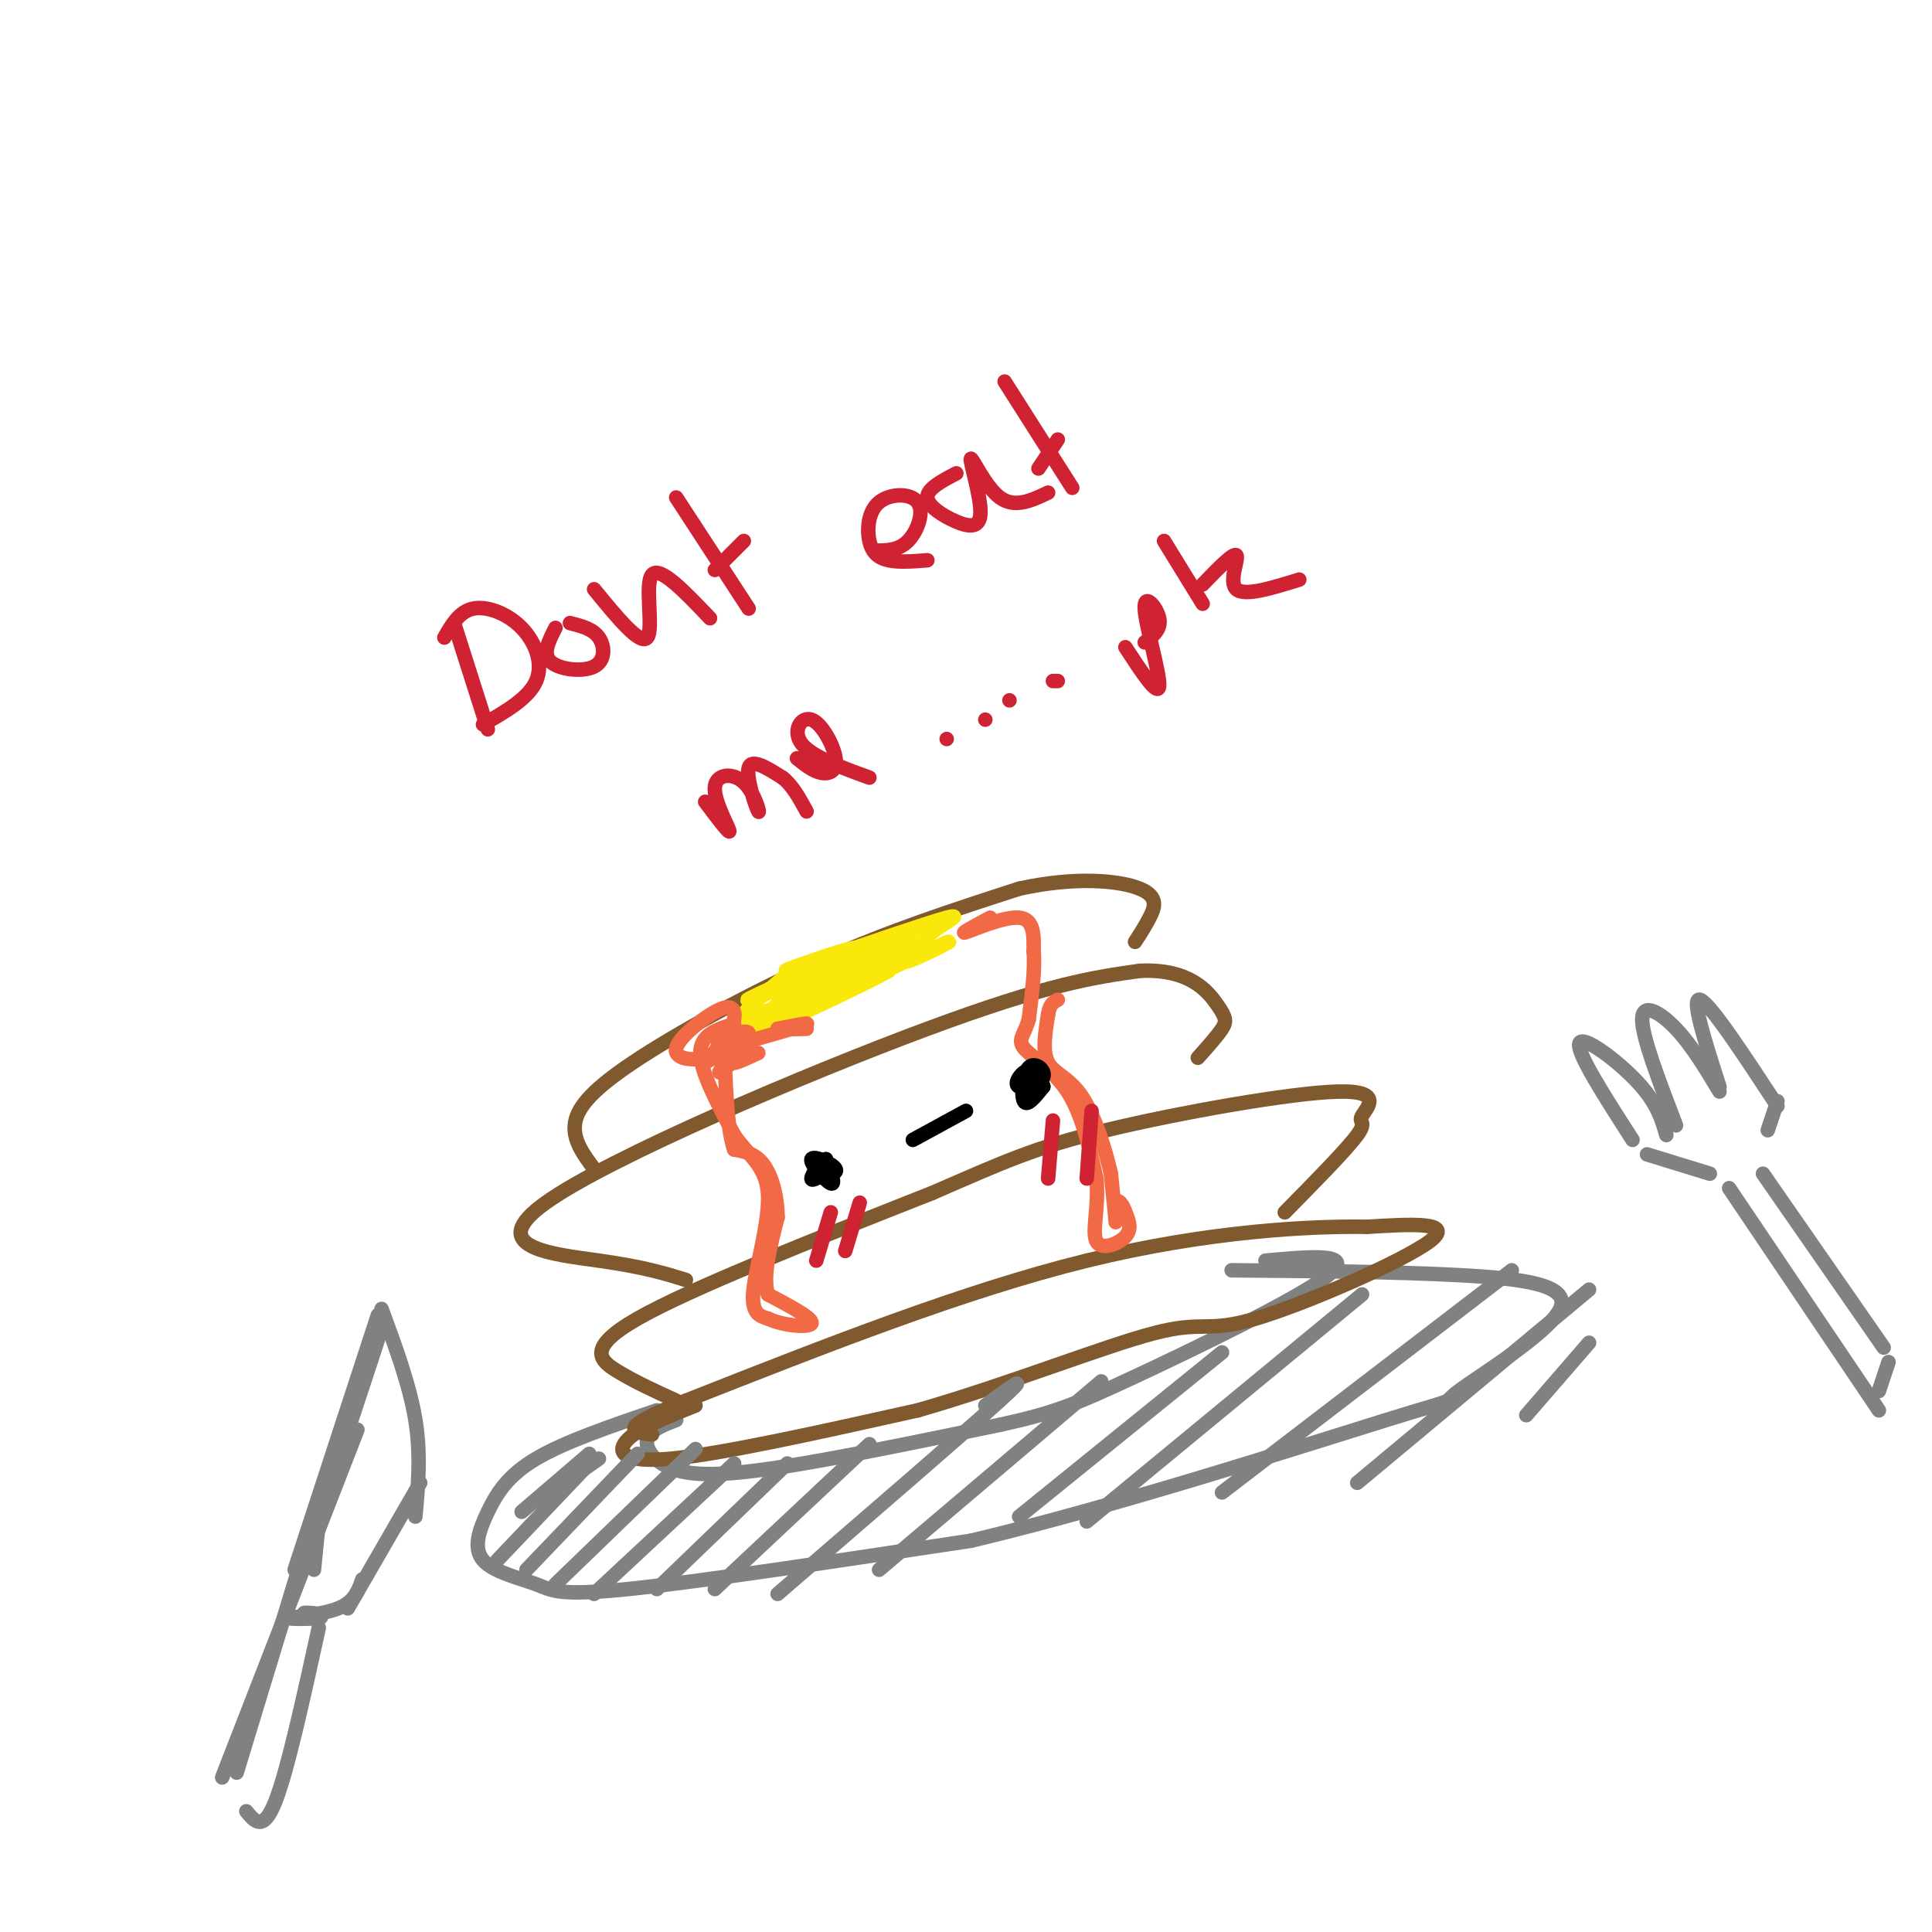 <svg viewBox='0 0 400 400' version='1.1' xmlns='http://www.w3.org/2000/svg' xmlns:xlink='http://www.w3.org/1999/xlink'><g fill='none' stroke='rgb(128,130,130)' stroke-width='3' stroke-linecap='round' stroke-linejoin='round'><path d='M136,292c-9.543,3.250 -19.086,6.500 -25,10c-5.914,3.500 -8.198,7.250 -10,11c-1.802,3.750 -3.122,7.500 -1,10c2.122,2.500 7.687,3.750 11,5c3.313,1.250 4.375,2.500 19,1c14.625,-1.500 42.812,-5.750 71,-10'/><path d='M201,319c29.943,-7.092 69.300,-19.823 86,-25c16.700,-5.177 10.744,-2.800 15,-6c4.256,-3.200 18.723,-11.977 21,-17c2.277,-5.023 -7.635,-6.292 -21,-7c-13.365,-0.708 -30.182,-0.854 -47,-1'/><path d='M140,294c-2.756,1.065 -5.512,2.131 -6,4c-0.488,1.869 1.292,4.542 5,6c3.708,1.458 9.345,1.702 21,0c11.655,-1.702 29.327,-5.351 47,-9'/><path d='M207,295c11.071,-2.440 15.250,-4.042 28,-10c12.750,-5.958 34.071,-16.274 40,-21c5.929,-4.726 -3.536,-3.863 -13,-3'/></g>
<g fill='none' stroke='rgb(129,89,47)' stroke-width='3' stroke-linecap='round' stroke-linejoin='round'><path d='M144,291c-5.778,2.289 -11.556,4.578 -14,7c-2.444,2.422 -1.556,4.978 9,4c10.556,-0.978 30.778,-5.489 51,-10'/><path d='M190,292c18.330,-5.234 38.656,-13.321 49,-16c10.344,-2.679 10.708,0.048 21,-3c10.292,-3.048 30.512,-11.871 36,-16c5.488,-4.129 -3.756,-3.565 -13,-3'/><path d='M283,254c-11.222,-0.200 -32.778,0.800 -58,7c-25.222,6.200 -54.111,17.600 -83,29'/><path d='M142,290c-15.000,6.000 -11.000,6.500 -7,7'/><path d='M140,290c-4.156,-1.889 -8.311,-3.778 -12,-6c-3.689,-2.222 -6.911,-4.778 4,-11c10.911,-6.222 35.956,-16.111 61,-26'/><path d='M193,247c14.750,-6.403 21.126,-9.412 36,-13c14.874,-3.588 38.244,-7.756 48,-8c9.756,-0.244 5.896,3.434 5,5c-0.896,1.566 1.173,1.019 -1,4c-2.173,2.981 -8.586,9.491 -15,16'/><path d='M142,265c-4.274,-1.333 -8.548,-2.667 -18,-4c-9.452,-1.333 -24.083,-2.667 -11,-12c13.083,-9.333 53.881,-26.667 79,-36c25.119,-9.333 34.560,-10.667 44,-12'/><path d='M236,201c10.310,-0.500 14.083,4.250 16,7c1.917,2.750 1.976,3.500 1,5c-0.976,1.500 -2.988,3.750 -5,6'/><path d='M123,242c-2.131,-2.869 -4.262,-5.738 -4,-9c0.262,-3.262 2.917,-6.917 12,-13c9.083,-6.083 24.595,-14.595 39,-21c14.405,-6.405 27.702,-10.702 41,-15'/><path d='M211,184c11.845,-2.619 20.958,-1.667 25,0c4.042,1.667 3.012,4.048 2,6c-1.012,1.952 -2.006,3.476 -3,5'/></g>
<g fill='none' stroke='rgb(250,232,11)' stroke-width='3' stroke-linecap='round' stroke-linejoin='round'><path d='M165,200c-7.583,6.417 -15.167,12.833 -12,13c3.167,0.167 17.083,-5.917 31,-12'/><path d='M184,201c-2.525,1.671 -24.337,11.850 -23,11c1.337,-0.850 25.821,-12.729 33,-16c7.179,-3.271 -2.949,2.065 -6,3c-3.051,0.935 0.974,-2.533 5,-6'/><path d='M193,193c2.644,-2.000 6.756,-4.000 3,-3c-3.756,1.000 -15.378,5.000 -27,9'/><path d='M169,199c-6.250,2.024 -8.376,2.584 -4,1c4.376,-1.584 15.256,-5.311 11,-3c-4.256,2.311 -23.646,10.661 -21,10c2.646,-0.661 27.327,-10.332 33,-12c5.673,-1.668 -7.664,4.666 -21,11'/><path d='M167,206c-5.750,2.619 -9.625,3.667 -4,1c5.625,-2.667 20.750,-9.048 21,-9c0.250,0.048 -14.375,6.524 -29,13'/></g>
<g fill='none' stroke='rgb(242,105,70)' stroke-width='3' stroke-linecap='round' stroke-linejoin='round'><path d='M150,215c0.869,-1.244 1.738,-2.488 2,-4c0.262,-1.512 -0.085,-3.292 -3,-2c-2.915,1.292 -8.400,5.656 -9,8c-0.600,2.344 3.686,2.670 6,2c2.314,-0.670 2.657,-2.335 3,-4'/><path d='M149,215c2.200,-1.111 6.200,-1.889 6,-1c-0.200,0.889 -4.600,3.444 -9,6'/><path d='M152,212c-3.500,1.083 -7.000,2.167 -7,6c0.000,3.833 3.500,10.417 7,17'/><path d='M152,235c2.881,4.226 6.583,6.292 7,12c0.417,5.708 -2.452,15.060 -3,20c-0.548,4.940 1.226,5.470 3,6'/><path d='M159,273c2.867,1.422 8.533,1.978 9,1c0.467,-0.978 -4.267,-3.489 -9,-6'/><path d='M159,268c-1.167,-3.667 0.417,-9.833 2,-16'/><path d='M161,252c-0.089,-4.800 -1.311,-8.800 -3,-11c-1.689,-2.200 -3.844,-2.600 -6,-3'/><path d='M152,238c-1.333,-3.667 -1.667,-11.333 -2,-19'/><path d='M150,219c0.431,-3.785 2.507,-3.746 2,-2c-0.507,1.746 -3.598,5.201 -3,5c0.598,-0.201 4.885,-4.057 6,-5c1.115,-0.943 -0.943,1.029 -3,3'/><path d='M152,220c0.333,0.167 2.667,-0.917 5,-2'/><path d='M157,215c4.667,-1.333 9.333,-2.667 10,-3c0.667,-0.333 -2.667,0.333 -6,1'/><path d='M161,213c0.000,0.167 3.000,0.083 6,0'/><path d='M205,190c-3.267,1.756 -6.533,3.511 -5,3c1.533,-0.511 7.867,-3.289 11,-3c3.133,0.289 3.067,3.644 3,7'/><path d='M214,197c0.333,3.500 -0.333,8.750 -1,14'/><path d='M213,211c-0.845,3.202 -2.458,4.208 -1,6c1.458,1.792 5.988,4.369 9,9c3.012,4.631 4.506,11.315 6,18'/><path d='M227,244c0.571,5.726 -1.000,11.042 0,13c1.000,1.958 4.571,0.560 6,-1c1.429,-1.560 0.714,-3.280 0,-5'/><path d='M233,251c-0.464,-1.583 -1.625,-3.042 -2,-2c-0.375,1.042 0.036,4.583 0,4c-0.036,-0.583 -0.518,-5.292 -1,-10'/><path d='M230,243c-1.095,-4.869 -3.333,-12.042 -6,-16c-2.667,-3.958 -5.762,-4.702 -7,-7c-1.238,-2.298 -0.619,-6.149 0,-10'/><path d='M217,210c0.333,-2.167 1.167,-2.583 2,-3'/></g>
<g fill='none' stroke='rgb(128,130,130)' stroke-width='3' stroke-linecap='round' stroke-linejoin='round'><path d='M70,298c0.000,0.000 -21.000,69.000 -21,69'/><path d='M74,296c0.000,0.000 -28.000,72.000 -28,72'/><path d='M66,315c0.000,0.000 -1.000,10.000 -1,10'/><path d='M70,299c-3.440,11.577 -6.881,23.155 -4,15c2.881,-8.155 12.083,-36.042 13,-39c0.917,-2.958 -6.452,19.012 -9,26c-2.548,6.988 -0.274,-1.006 2,-9'/><path d='M72,292c2.400,-7.933 7.400,-23.267 6,-19c-1.400,4.267 -9.200,28.133 -17,52'/><path d='M79,271c2.917,7.917 5.833,15.833 7,23c1.167,7.167 0.583,13.583 0,20'/><path d='M87,307c0.000,0.000 -15.000,26.000 -15,26'/><path d='M75,327c-0.786,2.315 -1.571,4.631 -5,6c-3.429,1.369 -9.500,1.792 -10,2c-0.500,0.208 4.571,0.202 6,0c1.429,-0.202 -0.786,-0.601 -3,-1'/><path d='M63,334c-0.167,-0.167 0.917,-0.083 2,0'/><path d='M66,337c-3.250,14.833 -6.500,29.667 -9,36c-2.500,6.333 -4.250,4.167 -6,2'/><path d='M338,236c-5.844,-9.089 -11.689,-18.178 -11,-20c0.689,-1.822 7.911,3.622 12,8c4.089,4.378 5.044,7.689 6,11'/><path d='M347,233c-3.533,-9.222 -7.067,-18.444 -7,-22c0.067,-3.556 3.733,-1.444 7,2c3.267,3.444 6.133,8.222 9,13'/><path d='M356,225c-3.000,-9.333 -6.000,-18.667 -4,-18c2.000,0.667 9.000,11.333 16,22'/><path d='M368,228c0.000,0.000 -2.000,6.000 -2,6'/><path d='M341,239c0.000,0.000 13.000,4.000 13,4'/><path d='M358,246c0.000,0.000 31.000,46.000 31,46'/><path d='M365,243c0.000,0.000 25.000,36.000 25,36'/><path d='M391,282c0.000,0.000 -2.000,6.000 -2,6'/><path d='M124,302c0.000,0.000 -10.000,7.000 -10,7'/><path d='M122,301c0.000,0.000 -14.000,12.000 -14,12'/><path d='M122,303c0.000,0.000 -19.000,20.000 -19,20'/><path d='M132,301c0.000,0.000 -23.000,24.000 -23,24'/><path d='M144,300c0.000,0.000 -29.000,28.000 -29,28'/><path d='M152,303c0.000,0.000 -29.000,27.000 -29,27'/><path d='M163,303c0.000,0.000 -27.000,26.000 -27,26'/><path d='M180,299c0.000,0.000 -32.000,30.000 -32,30'/><path d='M204,291c5.083,-3.750 10.167,-7.500 3,-1c-7.167,6.500 -26.583,23.250 -46,40'/><path d='M228,286c0.000,0.000 -46.000,39.000 -46,39'/><path d='M253,280c0.000,0.000 -42.000,34.000 -42,34'/><path d='M282,268c0.000,0.000 -57.000,47.000 -57,47'/><path d='M313,263c0.000,0.000 -60.000,46.000 -60,46'/><path d='M329,267c0.000,0.000 -48.000,40.000 -48,40'/><path d='M329,278c0.000,0.000 -13.000,15.000 -13,15'/></g>
<g fill='none' stroke='rgb(0,0,0)' stroke-width='3' stroke-linecap='round' stroke-linejoin='round'><path d='M171,240c-0.947,1.273 -1.895,2.545 -1,3c0.895,0.455 3.632,0.091 3,-1c-0.632,-1.091 -4.632,-2.909 -5,-2c-0.368,0.909 2.895,4.545 4,5c1.105,0.455 0.053,-2.273 -1,-5'/><path d='M171,240c-1.000,0.200 -3.000,3.200 -3,4c0.000,0.800 2.000,-0.600 4,-2'/><path d='M215,222c-0.982,-0.368 -1.965,-0.736 -3,0c-1.035,0.736 -2.123,2.576 -1,3c1.123,0.424 4.456,-0.567 5,-2c0.544,-1.433 -1.700,-3.309 -3,-2c-1.300,1.309 -1.657,5.803 -1,7c0.657,1.197 2.329,-0.901 4,-3'/><path d='M216,225c0.167,-0.667 -1.417,-0.833 -3,-1'/><path d='M189,236c0.000,0.000 11.000,-6.000 11,-6'/></g>
<g fill='none' stroke='rgb(207,34,51)' stroke-width='3' stroke-linecap='round' stroke-linejoin='round'><path d='M178,249c0.000,0.000 -3.000,10.000 -3,10'/><path d='M172,251c0.000,0.000 -3.000,10.000 -3,10'/><path d='M218,232c0.000,0.000 -1.000,12.000 -1,12'/><path d='M226,230c0.000,0.000 -1.000,14.000 -1,14'/><path d='M94,129c0.000,0.000 7.000,22.000 7,22'/><path d='M92,132c1.560,-2.714 3.119,-5.429 6,-6c2.881,-0.571 7.083,1.000 10,4c2.917,3.000 4.548,7.429 3,11c-1.548,3.571 -6.274,6.286 -11,9'/><path d='M115,130c-1.375,2.685 -2.750,5.369 -1,7c1.750,1.631 6.625,2.208 9,1c2.375,-1.208 2.250,-4.202 1,-6c-1.250,-1.798 -3.625,-2.399 -6,-3'/><path d='M123,122c4.800,5.867 9.600,11.733 11,10c1.400,-1.733 -0.600,-11.067 1,-13c1.600,-1.933 6.800,3.533 12,9'/><path d='M140,103c0.000,0.000 15.000,23.000 15,23'/><path d='M148,118c0.000,0.000 6.000,-6.000 6,-6'/><path d='M181,114c2.511,0.004 5.021,0.009 7,-2c1.979,-2.009 3.425,-6.030 2,-8c-1.425,-1.970 -5.722,-1.889 -8,0c-2.278,1.889 -2.536,5.585 -2,8c0.536,2.415 1.868,3.547 4,4c2.132,0.453 5.066,0.226 8,0'/><path d='M198,98c-3.039,1.593 -6.078,3.186 -6,5c0.078,1.814 3.272,3.848 6,5c2.728,1.152 4.989,1.422 5,-2c0.011,-3.422 -2.228,-10.537 -2,-11c0.228,-0.463 2.922,5.725 6,8c3.078,2.275 6.539,0.638 10,-1'/><path d='M208,79c0.000,0.000 14.000,22.000 14,22'/><path d='M215,97c0.000,0.000 4.000,-6.000 4,-6'/><path d='M146,166c2.603,3.456 5.207,6.912 5,6c-0.207,-0.912 -3.224,-6.192 -3,-9c0.224,-2.808 3.689,-3.144 6,-1c2.311,2.144 3.468,6.770 3,6c-0.468,-0.770 -2.562,-6.934 -2,-9c0.562,-2.066 3.781,-0.033 7,2'/><path d='M162,161c2.000,1.500 3.500,4.250 5,7'/><path d='M165,157c1.660,1.337 3.321,2.673 5,3c1.679,0.327 3.378,-0.356 3,-3c-0.378,-2.644 -2.833,-7.250 -5,-8c-2.167,-0.750 -4.048,2.357 -2,5c2.048,2.643 8.024,4.821 14,7'/><path d='M196,153c0.000,0.000 0.000,0.000 0,0'/><path d='M204,149c0.000,0.000 0.000,0.000 0,0'/><path d='M209,145c0.000,0.000 0.000,0.000 0,0'/><path d='M219,141c0.000,0.000 -1.000,0.000 -1,0'/><path d='M233,134c3.405,5.220 6.810,10.440 7,8c0.190,-2.440 -2.833,-12.542 -3,-16c-0.167,-3.458 2.524,-0.274 3,2c0.476,2.274 -1.262,3.637 -3,5'/><path d='M241,112c0.000,0.000 8.000,13.000 8,13'/><path d='M249,121c3.244,-3.356 6.489,-6.711 7,-6c0.511,0.711 -1.711,5.489 0,7c1.711,1.511 7.356,-0.244 13,-2'/></g>
</svg>